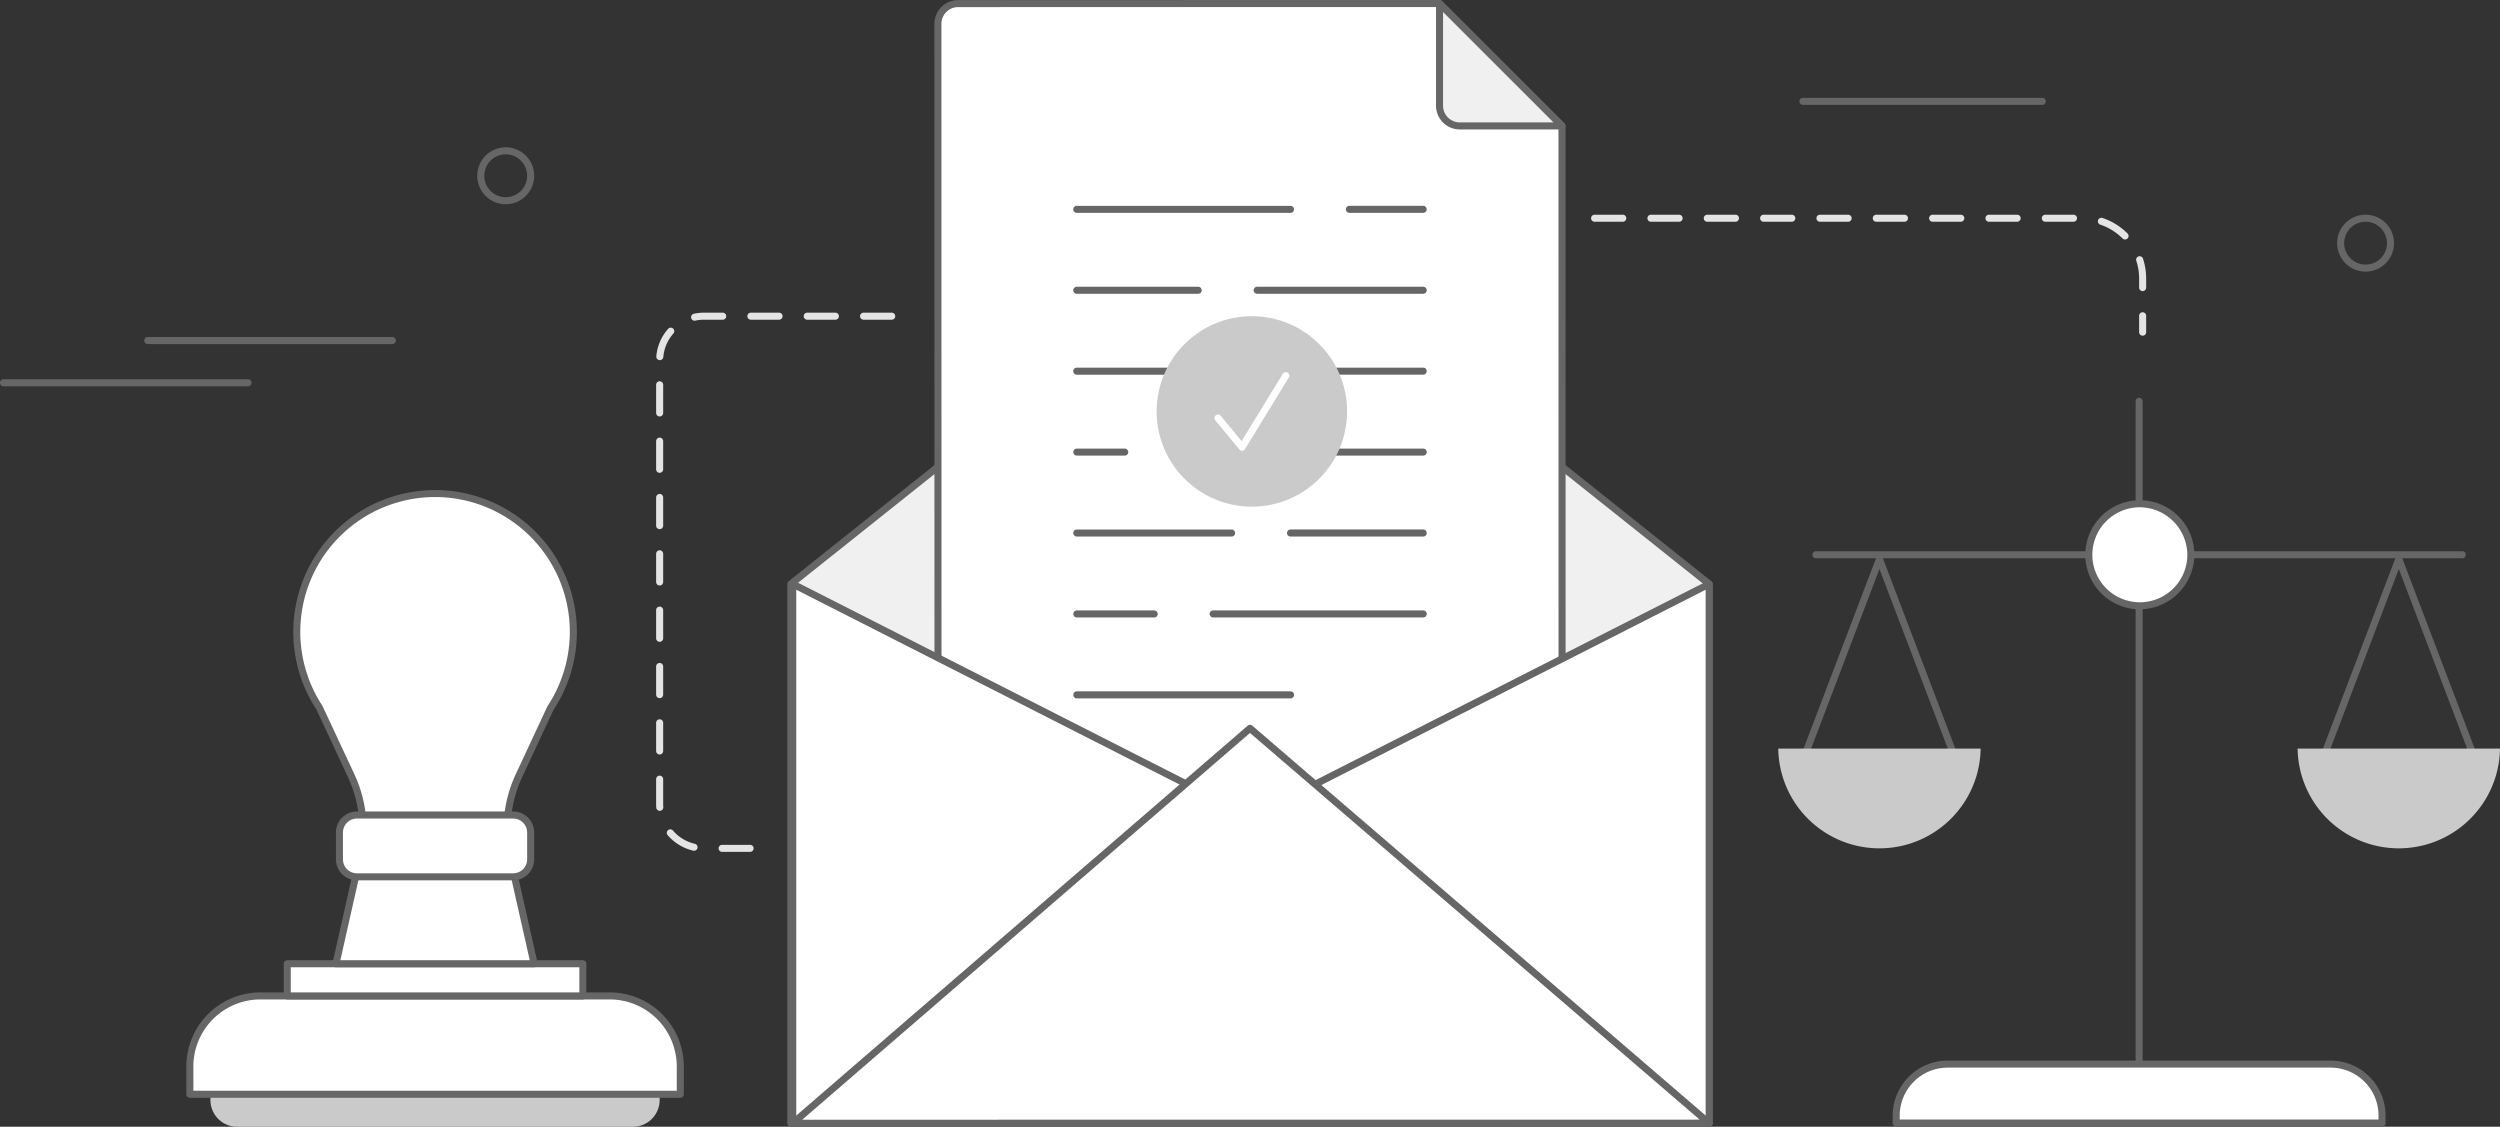 <svg xmlns="http://www.w3.org/2000/svg" width="355" height="160" viewBox="0 0 355 160">
    <rect x="0" y="0" width="355" height="160" fill="#333333" stroke="none"/>
    <defs>
        <clipPath id="v1mn0gw4sa">
            <path data-name="Rectangle 67546" style="fill:none" d="M0 0h355v160H0z"/>
        </clipPath>
    </defs>
    <g data-name="Group 23503" style="clip-path:url(#v1mn0gw4sa)">
        <path data-name="Path 155992" d="M349.649 79.278H311.1a.5.5 0 0 1 0-1h38.548a.5.5 0 0 1 0 1" style="fill:#666"/>
        <path data-name="Path 155993" d="M296.411 79.278h-38.547a.5.5 0 0 1 0-1h38.547a.5.5 0 0 1 0 1" style="fill:#666"/>
        <path data-name="Path 155994" d="M303.756 72.035a.5.5 0 0 1-.5-.5V56.987a.5.5 0 0 1 1 0v14.548a.5.5 0 0 1-.5.5" style="fill:#666"/>
        <path data-name="Path 155995" d="M303.756 151.6a.5.5 0 0 1-.5-.5V86.023a.5.5 0 0 1 1 0V151.1a.5.5 0 0 1-.5.5" style="fill:#666"/>
        <path data-name="Path 155996" d="M311.1 78.779a7.346 7.346 0 1 1-7.345-7.244 7.295 7.295 0 0 1 7.345 7.244" style="fill:#fff"/>
        <path data-name="Path 155997" d="M303.756 86.522a7.744 7.744 0 1 1 7.845-7.744 7.8 7.8 0 0 1-7.845 7.744m0-14.487a6.744 6.744 0 1 0 6.845 6.743 6.8 6.8 0 0 0-6.845-6.743" style="fill:#666"/>
        <path data-name="Path 155998" d="M338.252 159.475h-68.991v-1.064a7.309 7.309 0 0 1 7.309-7.309h54.373a7.309 7.309 0 0 1 7.309 7.309z" style="fill:#fff"/>
        <path data-name="Path 155999" d="M338.252 159.975h-68.991a.5.5 0 0 1-.5-.5v-1.063a7.818 7.818 0 0 1 7.809-7.81h54.373a7.818 7.818 0 0 1 7.809 7.81v1.063a.5.5 0 0 1-.5.5m-68.491-1h67.991v-.563a6.817 6.817 0 0 0-6.809-6.81H276.57a6.818 6.818 0 0 0-6.809 6.81z" style="fill:#666"/>
        <path data-name="Path 156000" d="M277.75 108.458h-21.737a.5.5 0 0 1-.467-.678l10.868-28.566a.52.52 0 0 1 .935 0l10.869 28.566a.5.5 0 0 1-.468.678m-21.011-1h20.285L266.882 80.8z" style="fill:#666"/>
        <path data-name="Path 156001" d="M351.5 108.458h-21.738a.5.5 0 0 1-.467-.678l10.868-28.566a.5.5 0 0 1 .935 0l10.868 28.566a.5.5 0 0 1-.468.678m-21.01-1h20.284L340.631 80.8z" style="fill:#666"/>
        <path data-name="Path 156002" d="M281.251 106.3a14.371 14.371 0 0 1-28.739 0z" style="fill:#cacaca"/>
        <path data-name="Path 156003" d="M355 106.3a14.371 14.371 0 0 1-28.739 0z" style="fill:#cacaca"/>
        <path data-name="Path 156004" d="m242.7 82.929-65.2-51.94-65.2 51.94v76.559h130.4z" style="fill:#f0f0f0"/>
        <path data-name="Path 156005" d="M242.7 159.988H112.3a.5.5 0 0 1-.5-.5V82.929a.5.5 0 0 1 .188-.39l65.2-51.941a.5.5 0 0 1 .623 0l65.2 51.941a.5.5 0 0 1 .188.39v76.559a.5.5 0 0 1-.5.5m-129.9-1H242.2V83.171l-64.7-51.542-64.7 51.542z" style="fill:#666"/>
        <path data-name="Path 156006" d="m204.413.5-68.356.009a2.875 2.875 0 0 0-2.876 2.875l.015 115.949a2.876 2.876 0 0 0 2.877 2.875l82.87-.011a2.875 2.875 0 0 0 2.875-2.875L221.8 17.881z" style="fill:#fff"/>
        <path data-name="Path 156007" d="M136.07 122.707a3.373 3.373 0 0 1-3.374-3.374l-.014-115.949a3.378 3.378 0 0 1 3.375-3.375L204.413 0a.5.5 0 0 1 .354.146l17.392 17.381a.5.5 0 0 1 .147.354l.012 101.44a3.378 3.378 0 0 1-3.376 3.375l-82.87.011zM204.206 1l-68.149.009a2.377 2.377 0 0 0-2.375 2.375l.014 115.949a2.375 2.375 0 0 0 2.374 2.374l82.87-.011a2.377 2.377 0 0 0 2.376-2.375l-.012-101.233z" style="fill:#666"/>
        <path data-name="Path 156008" d="M207.291 17.882h14.514L204.413.5v14.509a2.875 2.875 0 0 0 2.876 2.874" style="fill:#f0f0f0"/>
        <path data-name="Path 156009" d="M207.291 18.383a3.38 3.38 0 0 1-3.376-3.375V.5a.5.5 0 0 1 .854-.354l17.392 17.381a.5.5 0 0 1-.353.854zm-2.378-16.676v13.3a2.379 2.379 0 0 0 2.376 2.375h13.307z" style="fill:#666"/>
        <path data-name="Path 156010" d="M152.9 30.229a.5.5 0 0 1 0-1h30.348a.5.5 0 0 1 0 1z" style="fill:#666"/>
        <path data-name="Path 156011" d="M191.618 30.224a.5.5 0 0 1 0-1h10.472a.5.5 0 0 1 0 1z" style="fill:#666"/>
        <path data-name="Path 156012" d="M152.9 41.719a.5.5 0 0 1 0-1h17.245a.5.5 0 0 1 0 1z" style="fill:#666"/>
        <path data-name="Path 156013" d="M178.518 41.716a.5.5 0 0 1 0-1h23.574a.5.5 0 0 1 0 1z" style="fill:#666"/>
        <path data-name="Path 156014" d="M152.9 53.209a.5.5 0 0 1 0-1h26.164a.5.5 0 0 1 0 1z" style="fill:#666"/>
        <path data-name="Path 156015" d="M187.437 53.205a.5.5 0 0 1 0-1h14.656a.5.5 0 0 1 0 1z" style="fill:#666"/>
        <path data-name="Path 156016" d="M159.711 64.7h-6.8a.5.5 0 1 1 0-1h6.8a.5.5 0 1 1 0 1" style="fill:#666"/>
        <path data-name="Path 156017" d="M168.08 64.7a.5.5 0 0 1 0-1h34.015a.5.5 0 1 1 0 1z" style="fill:#666"/>
        <path data-name="Path 156018" d="M152.907 76.19a.5.5 0 0 1 0-1h21.979a.5.5 0 0 1 0 1z" style="fill:#666"/>
        <path data-name="Path 156019" d="M183.255 76.187a.5.5 0 0 1 0-1h18.841a.5.5 0 0 1 0 1z" style="fill:#666"/>
        <path data-name="Path 156020" d="M152.909 87.681a.5.5 0 0 1 0-1H163.9a.5.5 0 0 1 0 1z" style="fill:#666"/>
        <path data-name="Path 156021" d="M172.268 87.678a.5.5 0 0 1 0-1h29.83a.5.5 0 1 1 0 1z" style="fill:#666"/>
        <path data-name="Path 156022" d="M152.91 99.171a.5.5 0 0 1 0-1h30.348a.5.5 0 0 1 0 1z" style="fill:#666"/>
        <path data-name="Path 156023" d="M112.569 82.929v76.559l64.931-43.556z" style="fill:#fff"/>
        <path data-name="Path 156024" d="M112.569 159.988a.5.5 0 0 1-.5-.5V82.93a.5.5 0 0 1 .727-.446l64.931 33a.5.5 0 0 1 .051.861L112.847 159.9a.489.489 0 0 1-.278.085m.5-76.243v74.806l63.445-42.559z" style="fill:#666"/>
        <path data-name="Path 156025" d="M242.7 82.929v76.559l-64.931-43.556z" style="fill:#fff"/>
        <path data-name="Path 156026" d="M242.7 159.988a.494.494 0 0 1-.278-.085l-64.931-43.556a.5.5 0 0 1 .052-.86l64.931-33a.489.489 0 0 1 .488.02.5.5 0 0 1 .238.425v76.559a.5.5 0 0 1-.264.442.508.508 0 0 1-.236.058m-63.944-44 63.444 42.56V83.745z" style="fill:#666"/>
        <path data-name="Path 156027" d="m112.569 159.5 130.129-.012-65.2-56.067z" style="fill:#fff"/>
        <path data-name="Path 156028" d="M112.569 160a.5.5 0 0 1-.327-.878l64.931-56.079a.5.5 0 0 1 .653 0l65.2 56.067a.5.5 0 0 1-.326.879zm64.931-55.919L113.913 159l127.437-.012z" style="fill:#666"/>
        <path data-name="Path 156029" d="M191.289 58.42a13.522 13.522 0 1 1-13.522-13.52 13.522 13.522 0 0 1 13.522 13.52" style="fill:#cacaca"/>
        <path data-name="Path 156030" d="M176.371 63.994a.5.5 0 0 1-.385-.181l-3.417-4.124a.5.5 0 1 1 .77-.638l2.97 3.586 5.843-9.551a.5.5 0 0 1 .854.521L176.8 63.755a.506.506 0 0 1-.391.238h-.036" style="fill:#fff"/>
        <path data-name="Path 156031" d="M29.886 155.386h63.783v.817a3.8 3.8 0 0 1-3.8 3.8H33.682a3.8 3.8 0 0 1-3.8-3.8z" style="fill:#cacaca"/>
        <path data-name="Path 156032" d="M36.974 141.421h49.608A10.016 10.016 0 0 1 96.6 151.437v3.95H26.958v-3.95a10.016 10.016 0 0 1 10.016-10.016" style="fill:#fff"/>
        <path data-name="Path 156033" d="M96.6 155.887H26.958a.5.5 0 0 1-.5-.5v-3.95a10.528 10.528 0 0 1 10.516-10.516h49.609A10.529 10.529 0 0 1 97.1 151.437v3.95a.5.5 0 0 1-.5.5m-69.137-1H96.1v-3.45a9.527 9.527 0 0 0-9.512-9.516H36.974a9.527 9.527 0 0 0-9.516 9.516z" style="fill:#666"/>
        <path data-name="Rectangle 67545" transform="translate(40.788 136.853)" style="fill:#fff" d="M0 0h41.979v4.568H0z"/>
        <path data-name="Path 156034" d="M82.768 141.921H40.789a.5.5 0 0 1-.5-.5v-4.568a.5.5 0 0 1 .5-.5h41.979a.5.5 0 0 1 .5.5v4.568a.5.5 0 0 1-.5.5m-41.479-1h40.98v-3.568h-40.98z" style="fill:#666"/>
        <path data-name="Path 156035" d="m80.587 95.367.015-.033H80.6a19.5 19.5 0 0 0 .557-8.768 19.634 19.634 0 0 0-38.938 1.495q-.073.84-.073 1.683a19.633 19.633 0 0 0 .819 5.59h-.006l.015.033a19.535 19.535 0 0 0 2.4 5.156l4.5 9.657a17.935 17.935 0 0 1 1.242 11.533l-3.414 15.14h28.146l-3.413-15.14a17.948 17.948 0 0 1 1.241-11.533l4.5-9.657a19.572 19.572 0 0 0 2.406-5.156" style="fill:#fff"/>
        <path data-name="Path 156036" d="M75.849 137.353H47.706a.5.5 0 0 1-.488-.61l3.414-15.14a17.519 17.519 0 0 0-1.208-11.211l-4.5-9.658a19.7 19.7 0 0 1-2.43-5.224.435.435 0 0 1-.042-.145 20.082 20.082 0 0 1-.807-5.621c0-.571.025-1.151.074-1.726A20.135 20.135 0 1 1 81.1 95.4a.512.512 0 0 1-.042.14 19.994 19.994 0 0 1-2.458 5.26l-4.469 9.593a17.536 17.536 0 0 0-1.208 11.207l3.414 15.14a.5.5 0 0 1-.488.61m-27.518-1h26.893l-3.277-14.529a18.545 18.545 0 0 1 1.277-11.855l4.5-9.657a19.312 19.312 0 0 0 2.38-5.089l.008-.027A19.135 19.135 0 1 0 42.711 88.1c-.046.546-.07 1.1-.07 1.639a19.147 19.147 0 0 0 .8 5.449l.008.027a19 19 0 0 0 2.342 5.025l4.541 9.721a18.537 18.537 0 0 1 1.277 11.855z" style="fill:#666"/>
        <path data-name="Path 156037" d="M50.69 115.734h22.175a2.488 2.488 0 0 1 2.488 2.489v3.8a2.488 2.488 0 0 1-2.488 2.488H50.69a2.489 2.489 0 0 1-2.49-2.491v-3.8a2.489 2.489 0 0 1 2.489-2.489" style="fill:#fff"/>
        <path data-name="Path 156038" d="M72.865 125.007H50.69a2.992 2.992 0 0 1-2.989-2.988v-3.8a2.992 2.992 0 0 1 2.989-2.988h22.175a2.991 2.991 0 0 1 2.988 2.988v3.8a2.991 2.991 0 0 1-2.988 2.988m-22.175-8.773a1.991 1.991 0 0 0-1.989 1.988v3.8a1.99 1.99 0 0 0 1.989 1.988h22.175a1.99 1.99 0 0 0 1.988-1.988v-3.8a1.99 1.99 0 0 0-1.988-1.988z" style="fill:#666"/>
        <path data-name="Path 156039" d="M35.226 54.857H.5a.5.5 0 0 1 0-1h34.726a.5.5 0 0 1 0 1" style="fill:#666"/>
        <path data-name="Path 156040" d="M55.708 48.854H20.982a.5.5 0 0 1 0-1h34.726a.5.5 0 0 1 0 1" style="fill:#666"/>
        <path data-name="Path 156041" d="M335.911 38.57a4.04 4.04 0 1 1 4.041-4.041 4.045 4.045 0 0 1-4.041 4.041m0-7.081a3.04 3.04 0 1 0 3.041 3.04 3.043 3.043 0 0 0-3.041-3.04" style="fill:#666"/>
        <path data-name="Path 156042" d="M71.813 29a4.041 4.041 0 1 1 4.041-4.041A4.045 4.045 0 0 1 71.813 29m0-7.082a3.041 3.041 0 1 0 3.041 3.041 3.044 3.044 0 0 0-3.041-3.041" style="fill:#666"/>
        <path data-name="Path 156043" d="M106.514 120.967h-3.971a.5.5 0 0 1 0-1h3.971a.5.5 0 0 1 0 1m-7.958-.16a.482.482 0 0 1-.112-.013 6.824 6.824 0 0 1-3.632-2.195.5.5 0 1 1 .758-.652 5.844 5.844 0 0 0 3.1 1.873.5.5 0 0 1-.111.987m-4.869-5.666a.5.5 0 0 1-.5-.463 7.175 7.175 0 0 1-.019-.51v-3.527a.5.5 0 0 1 1 0v3.527c0 .146.006.292.017.436a.5.5 0 0 1-.461.536h-.038m-.018-8a.5.5 0 0 1-.5-.5v-4a.5.5 0 0 1 1 0v4a.5.5 0 0 1-.5.5m0-8a.5.5 0 0 1-.5-.5v-4a.5.5 0 0 1 1 0v4a.5.5 0 0 1-.5.5m0-8a.5.5 0 0 1-.5-.5v-4a.5.5 0 0 1 1 0v4a.5.5 0 0 1-.5.5m0-8a.5.5 0 0 1-.5-.5v-4a.5.5 0 0 1 1 0v4a.5.5 0 0 1-.5.5m0-8a.5.5 0 0 1-.5-.5v-4a.5.5 0 0 1 1 0v4a.5.5 0 0 1-.5.5m0-8a.5.5 0 0 1-.5-.5v-4a.5.5 0 0 1 1 0v4a.5.5 0 0 1-.5.5m0-8a.5.5 0 0 1-.5-.5v-4a.5.5 0 0 1 1 0v4a.5.5 0 0 1-.5.5m.025-8h-.044a.5.5 0 0 1-.455-.542 6.735 6.735 0 0 1 1.675-3.9.5.5 0 0 1 .75.662 5.749 5.749 0 0 0-1.429 3.325.5.5 0 0 1-.5.456m4.942-5.6a.5.5 0 0 1-.105-.989 6.859 6.859 0 0 1 1.438-.153h2.657a.5.5 0 0 1 0 1h-2.656a5.864 5.864 0 0 0-1.227.13.479.479 0 0 1-.106.012m27.99-.142h-4a.5.5 0 0 1 0-1h4a.5.5 0 0 1 0 1m-8 0h-4a.5.5 0 0 1 0-1h4a.5.5 0 0 1 0 1m-8 0h-4a.5.5 0 0 1 0-1h4a.5.5 0 0 1 0 1" style="fill:#e4e4e4"/>
        <path data-name="Path 156044" d="M304.256 47.669a.5.5 0 0 1-.5-.5V44.84a.5.5 0 0 1 1 0v2.329a.5.5 0 0 1-.5.5m0-6.329a.5.5 0 0 1-.5-.5v-1.286a8.052 8.052 0 0 0-.4-2.512.5.5 0 0 1 .951-.313 9.094 9.094 0 0 1 .449 2.824v1.287a.5.5 0 0 1-.5.5m-2.5-7.331a.494.494 0 0 1-.354-.148 8.1 8.1 0 0 0-3.172-1.964.5.5 0 0 1 .314-.949 9.1 9.1 0 0 1 3.567 2.208.5.5 0 0 1-.355.853m-7.322-2.52h-4a.5.5 0 0 1 0-1h4a.5.5 0 0 1 0 1m-8 0h-4a.5.5 0 0 1 0-1h4a.5.5 0 0 1 0 1m-8 0h-4a.5.5 0 0 1 0-1h4a.5.5 0 0 1 0 1m-8 0h-4a.5.5 0 0 1 0-1h4a.5.5 0 0 1 0 1m-8 0h-4a.5.5 0 0 1 0-1h4a.5.5 0 0 1 0 1m-8 0h-4a.5.5 0 1 1 0-1h4a.5.5 0 0 1 0 1m-8 0h-4a.5.5 0 1 1 0-1h4a.5.5 0 0 1 0 1m-8 0h-4a.5.5 0 1 1 0-1h4a.5.5 0 0 1 0 1m-8 0h-4a.5.5 0 1 1 0-1h4a.5.5 0 0 1 0 1" style="fill:#e4e4e4"/>
        <path data-name="Path 156045" d="M290 14.893h-33.986a.5.5 0 0 1 0-1H290a.5.5 0 0 1 0 1" style="fill:#666"/>
    </g>
</svg>
